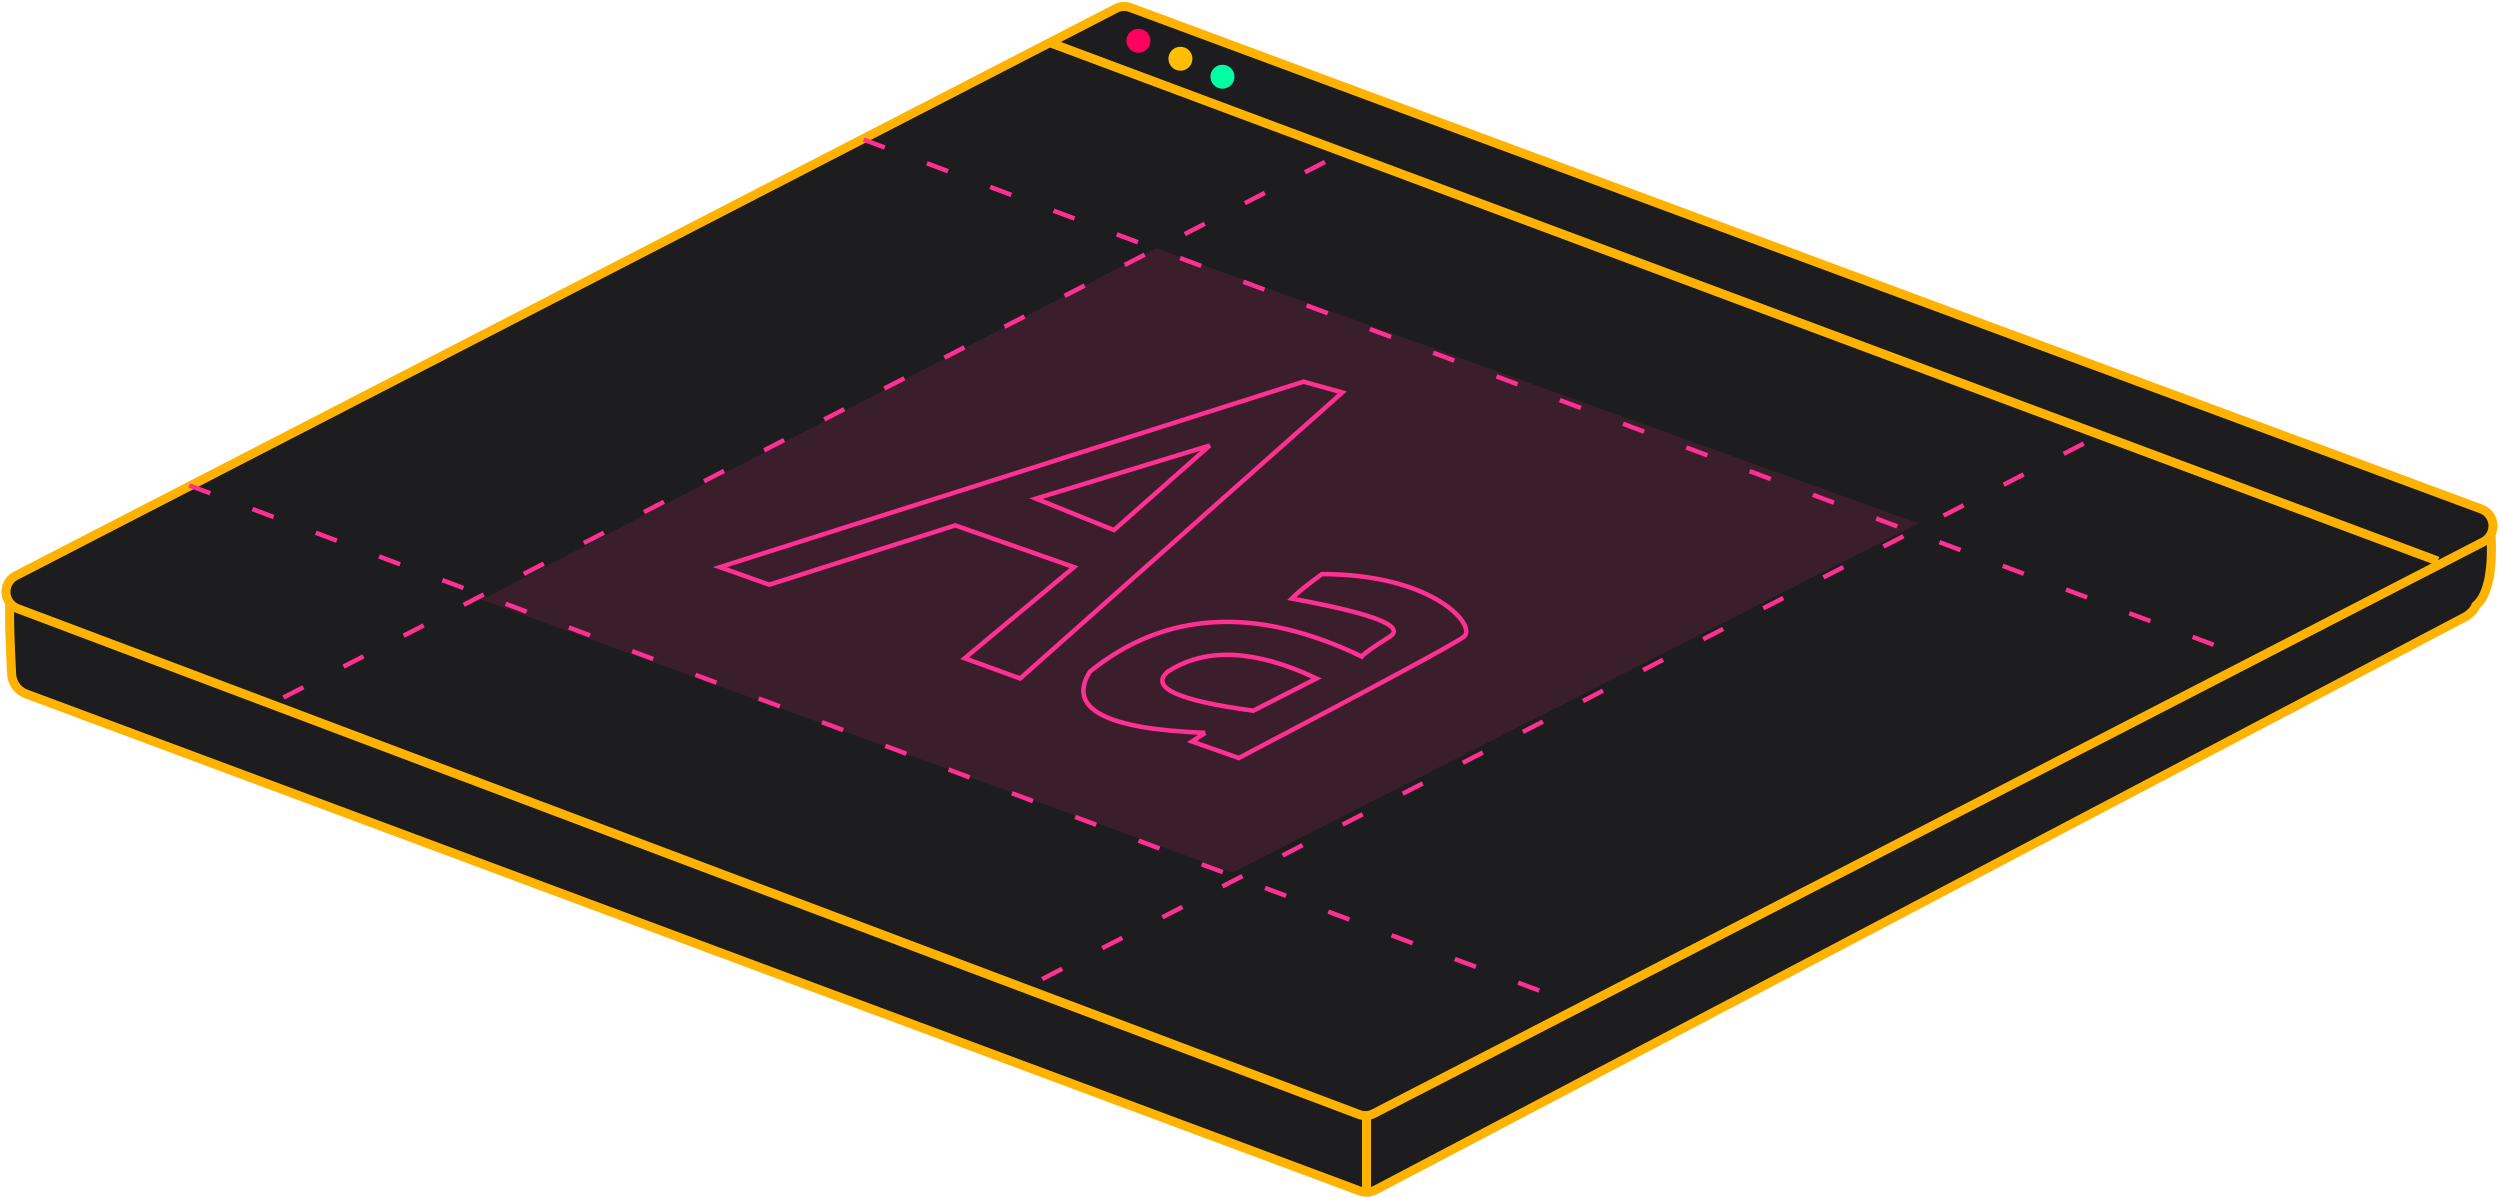 <svg width="555" height="266" xmlns="http://www.w3.org/2000/svg"><g fill="none" fill-rule="evenodd"><g transform="translate(1 1.075)"><path d="M551.861 115.133c.76 9.705-.323 15.788-3.248 18.248-.288.8-.98 1.585-2.074 2.353L304.397 263.072a4.413 4.413 0 0 1-3.595.23L4.834 152.99a5 5 0 0 1-3.247-4.426C.984 136.97.975 131.02 1.56 130.712" stroke="#FFB300" stroke-width="2" fill="#1D1C1E"/><path d="M249.958.614l299.877 111.308a4 4 0 0 1 .44 7.306l-246.33 126.918a4 4 0 0 1-3.244.187L2.917 134.037a4 4 0 0 1-.421-7.298L246.733.809a4 4 0 0 1 3.225-.195z" stroke="#FFB300" stroke-width="2" fill="#1D1C1E"/><path d="M302.364 263.58v-16.62" stroke="#FFB300" stroke-width="2"/><ellipse fill="#FF005F" fill-rule="nonzero" cx="251.722" cy="7.978" rx="2.666" ry="2.659"/><ellipse fill="#FFBF00" fill-rule="nonzero" cx="261.054" cy="11.968" rx="2.666" ry="2.659"/><ellipse fill="#00FFA2" fill-rule="nonzero" cx="270.385" cy="15.957" rx="2.666" ry="2.659"/></g><path d="M233.215 9.521L541.19 124.557" stroke="#FFB300" stroke-width="2"/><g><path d="M62.918 154.846l232.88-119.741" stroke="#FF3090" stroke-dasharray="5,10"/><path d="M256.68 55.124l169.233 61.074-152.316 77.498-166.64-60.55 149.722-78.022z" fill-opacity=".13" fill="#FF3090"/><path d="M191.73 31l307.798 115.174M42 107.76l307.797 115.173" stroke="#FF3090" stroke-dasharray="5,10"/><g stroke="#FF3090"><path d="M159.803 125.906l129.571-41.174 8.627 2.4-71.53 63.49-12.32-4.488 24.29-20.228-26.38-9.272-41.288 13.17z"/><path d="M229.97 110.69l17.323 6.987 21.265-18.77zM267.571 162.69l-2.951 1.927 10.384 3.66c31.249-16.38 47.9-25.353 49.951-26.917 3.078-2.346-6.611-13.91-31.504-13.91-3.409 2.515-5.64 4.326-6.694 5.431 18.19 3.336 25.434 6.162 21.734 8.48-3.7 2.316-5.758 3.78-6.173 4.39-23.495-11.284-43.617-10.166-60.366 3.354-5.114 8.215 3.426 12.743 25.619 13.584z"/><path d="M278.223 157.777l14.054-7.155c-13.62-6.453-24.626-6.959-33.022-1.517-4.098 3.54 2.225 6.431 18.968 8.672z"/></g><path d="M231.365 217.35l236.6-121.653" stroke="#FF3090" stroke-dasharray="5,10"/></g></g></svg>